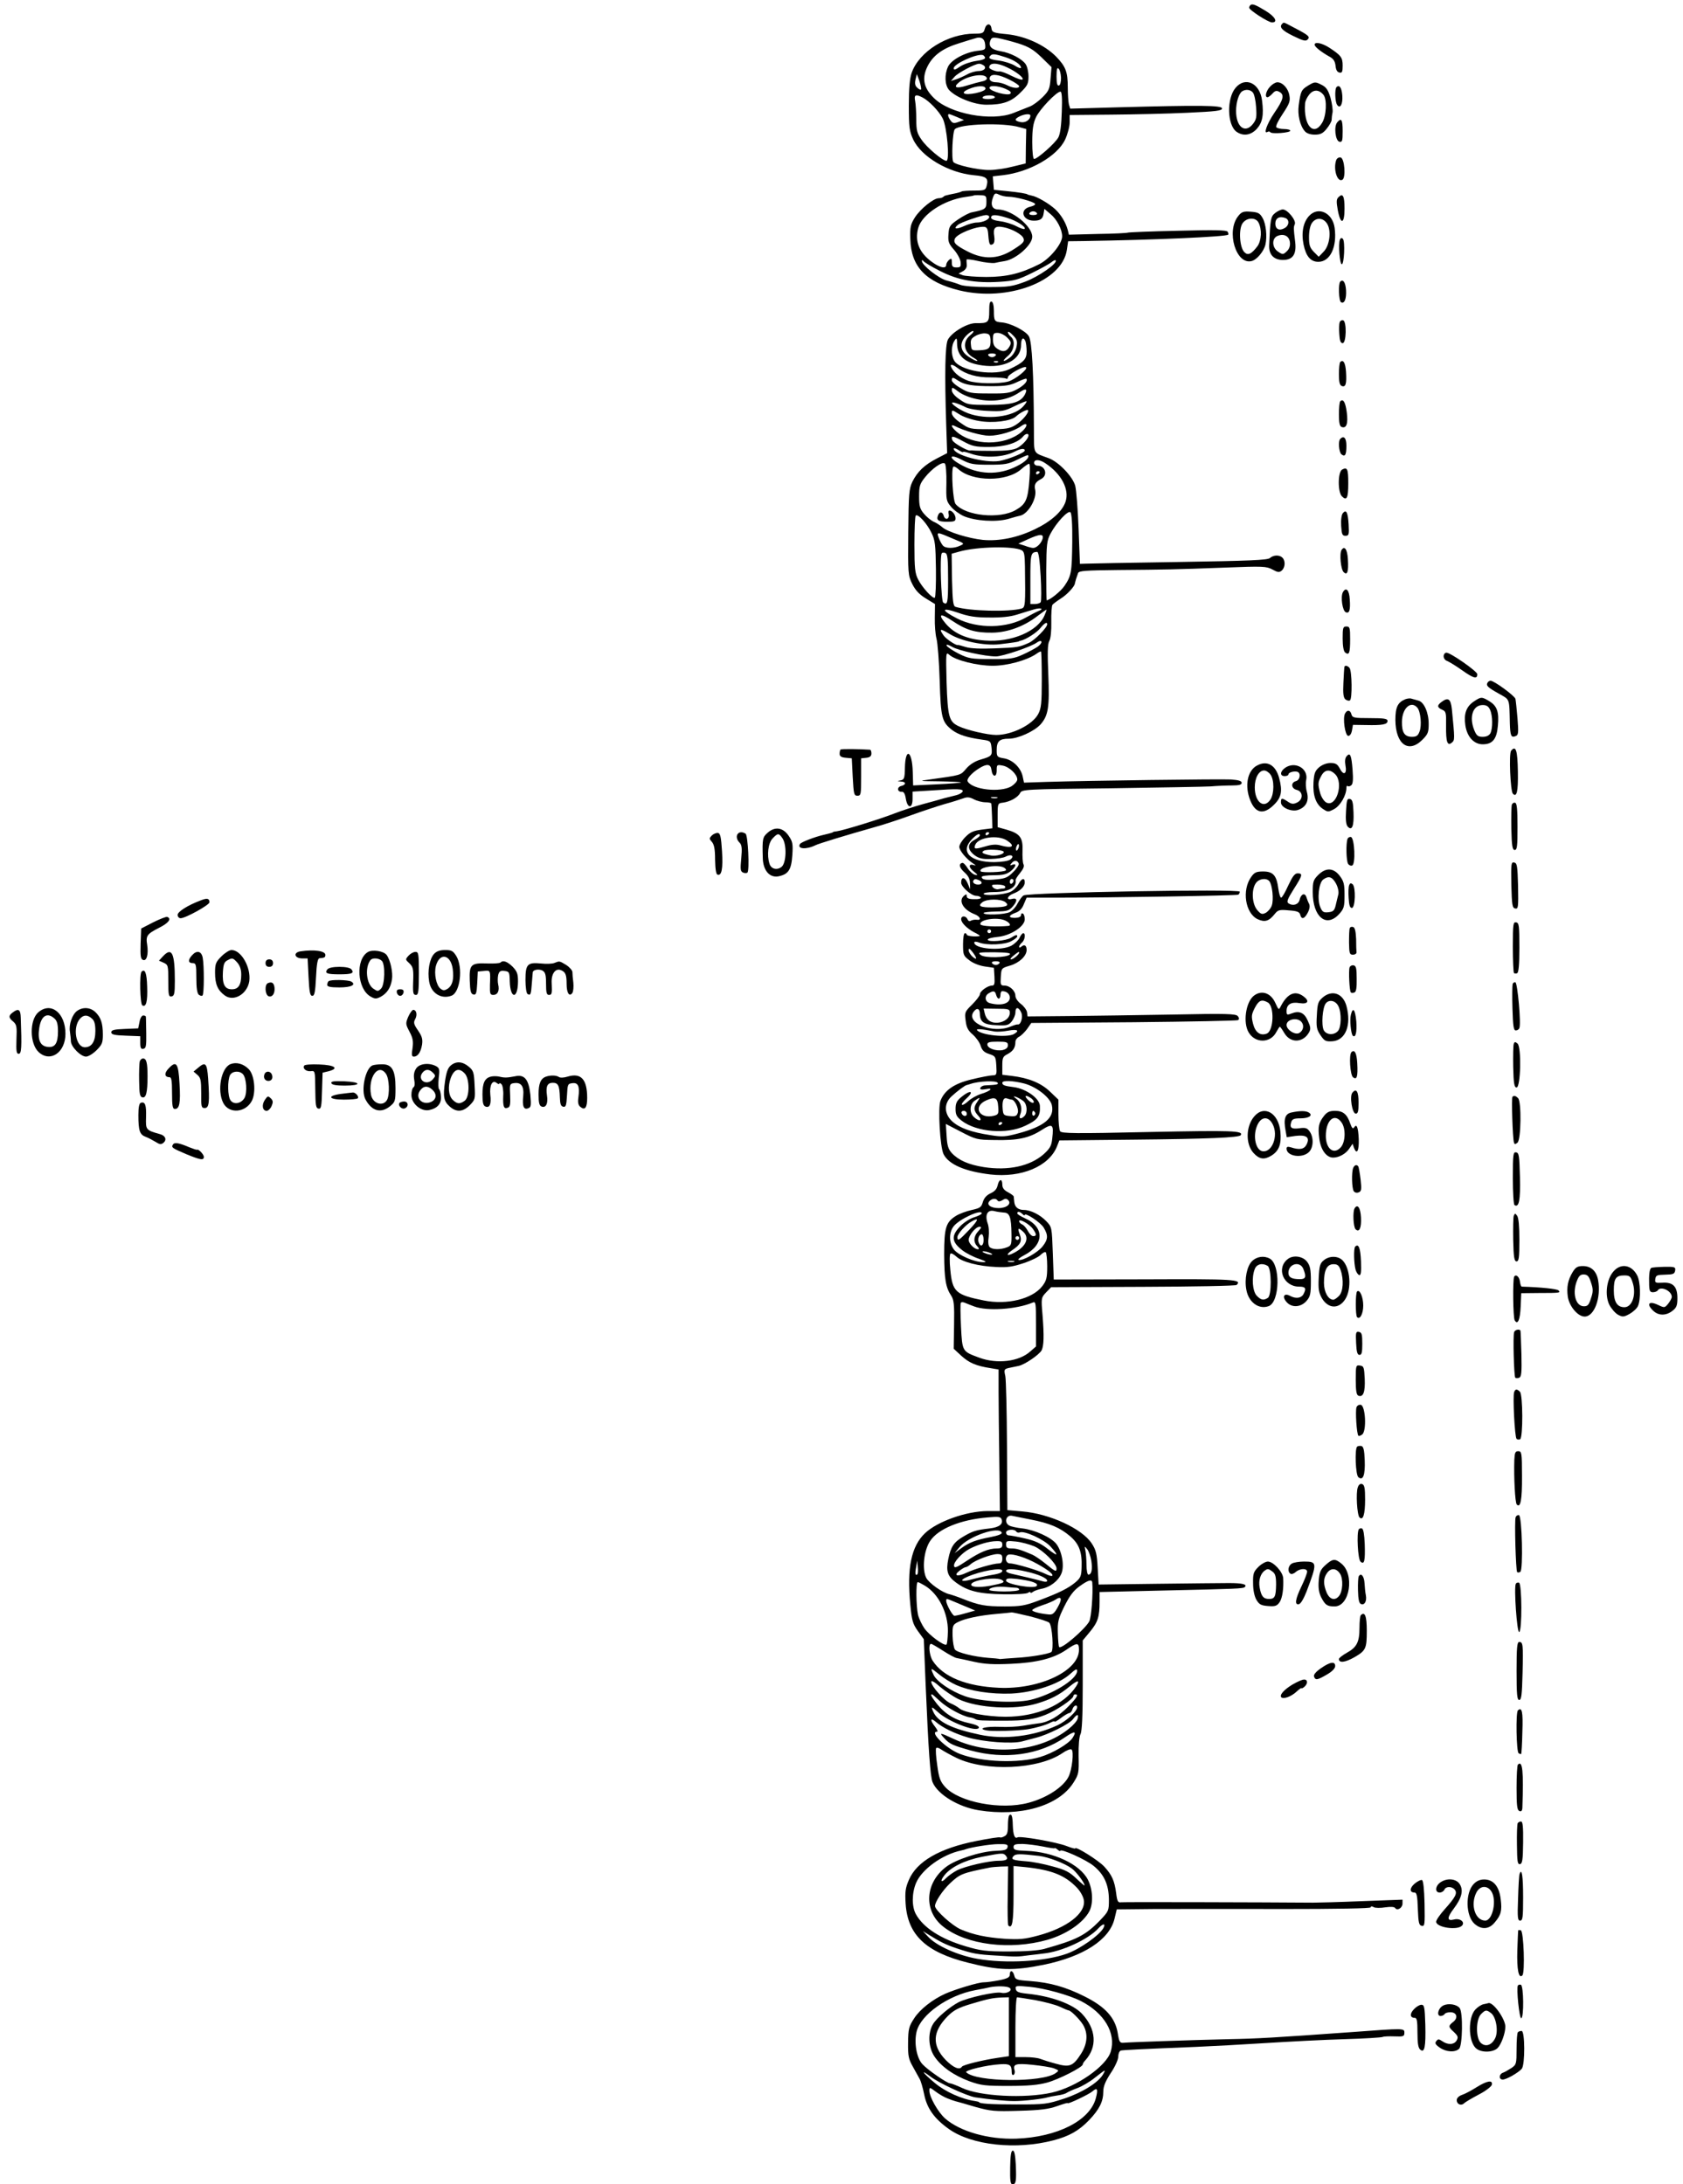 <?xml version="1.0" standalone="no"?>
<!DOCTYPE svg PUBLIC "-//W3C//DTD SVG 20010904//EN"
 "http://www.w3.org/TR/2001/REC-SVG-20010904/DTD/svg10.dtd">
<svg version="1.0" xmlns="http://www.w3.org/2000/svg"
 width="900pt" height="1168pt" viewBox="0 0 900 1168"
 preserveAspectRatio="xMidYMid meet">
<g transform="translate(0,1168) scale(0.1,-0.1)"
fill="#000000" stroke="none">
<path d="M6686 11652 c-3 -3 -6 -9 -6 -13 0 -13 103 -79 122 -79 34 0 17 31
-34 62 -54 33 -72 40 -82 30z"/>
<path d="M6857 11553 c-18 -17 -2 -36 58 -65 51 -25 67 -30 77 -20 15 15 7 23
-66 61 -66 35 -60 33 -69 24z"/>
<path d="M5266 11525 c-6 -22 -12 -25 -54 -25 -144 0 -297 -95 -337 -210 -10
-30 -15 -83 -15 -174 0 -116 3 -137 23 -181 44 -94 189 -179 325 -192 68 -6
79 -16 68 -58 -6 -22 -11 -24 -66 -24 -32 0 -63 -2 -68 -5 -5 -3 -22 -8 -38
-11 -16 -3 -34 -7 -41 -9 -7 -1 -16 -5 -19 -9 -4 -4 -15 -7 -24 -7 -28 0 -98
-57 -127 -102 -24 -38 -27 -52 -25 -116 4 -149 83 -231 263 -275 257 -62 549
48 574 216 l7 47 82 1 c382 6 763 23 774 34 2 2 1 9 -3 16 -6 9 -70 10 -268 5
-143 -3 -262 -8 -266 -10 -3 -2 -75 -6 -160 -7 l-155 -4 -6 25 c-11 41 -37 83
-67 111 -34 31 -97 68 -126 73 -12 3 -22 5 -22 6 0 4 -48 12 -110 18 l-70 7
-3 36 -3 36 53 6 c142 16 292 101 334 191 13 28 24 69 24 91 l0 40 223 2 c122
1 305 5 407 10 154 7 185 11 185 23 0 17 -116 18 -561 6 l-251 -7 -7 23 c-3
13 -6 53 -6 90 0 84 -11 112 -62 165 -62 63 -165 110 -263 120 -73 7 -80 10
-83 31 -4 30 -28 28 -36 -3z m2 -81 c3 -30 2 -31 -43 -36 -63 -8 -137 -47
-155 -84 -20 -42 -18 -98 5 -125 37 -40 134 -79 200 -79 88 0 134 16 182 65
38 37 43 48 43 86 0 25 -7 55 -16 67 -20 28 -81 60 -133 68 -48 8 -65 25 -56
54 6 19 12 21 43 16 21 -4 68 -16 107 -28 56 -18 80 -32 124 -74 l54 -53 -5
-60 c-4 -55 -8 -66 -43 -101 -21 -21 -52 -44 -69 -50 -17 -7 -56 -22 -86 -34
-117 -47 -341 -5 -426 80 -55 54 -65 105 -35 167 29 60 82 99 171 126 41 13
80 25 85 26 30 11 50 -1 53 -31z m0 -72 c2 -7 -16 -14 -48 -18 -28 -4 -67 -17
-86 -30 -26 -18 -34 -20 -34 -9 0 23 121 78 154 71 6 -1 11 -7 14 -14z m109 2
c49 -16 83 -40 83 -56 0 -5 -15 -1 -33 11 -18 11 -56 23 -85 27 -50 6 -60 13
-45 27 10 11 28 8 80 -9z m-118 -43 c20 -13 4 -31 -27 -31 -15 0 -43 -8 -62
-19 -19 -10 -46 -22 -60 -26 l-25 -8 20 23 c19 21 107 68 130 69 6 1 16 -3 24
-8z m126 -11 c50 -23 92 -57 83 -65 -4 -4 -30 5 -58 19 -29 15 -57 25 -64 24
-16 -3 -56 12 -56 21 0 27 41 27 95 1z m289 -56 c0 -21 -4 -39 -11 -41 -9 -3
-13 10 -13 48 0 39 3 50 11 42 7 -7 12 -28 13 -49z m-749 -63 c-3 -2 -12 2
-21 11 -11 10 -13 23 -8 44 l7 28 14 -38 c7 -22 11 -42 8 -45z m352 62 c3 -7
-8 -15 -24 -18 -15 -3 -52 -13 -81 -22 -59 -19 -78 -11 -42 18 47 36 138 50
147 22z m121 -9 c29 -14 52 -30 52 -35 0 -14 -34 -11 -66 6 -16 8 -41 15 -56
15 -28 0 -43 13 -33 30 11 17 49 11 103 -16z m-128 -48 c0 -8 -20 -17 -52 -24
-64 -13 -87 1 -37 22 44 19 89 20 89 2z m107 -1 c25 -11 33 -19 26 -26 -13
-13 -105 12 -111 29 -5 17 42 15 85 -3z m301 -122 c-2 -70 -8 -118 -18 -137
-15 -30 -112 -116 -130 -116 -6 0 -10 39 -10 90 0 70 5 100 20 133 20 43 110
137 131 137 7 0 10 -34 7 -107z m-745 76 c36 -19 87 -72 108 -112 23 -44 39
-227 20 -227 -20 0 -106 72 -133 113 -24 34 -28 50 -28 107 0 37 -3 82 -6 99
-7 34 2 39 39 20z m387 1 c0 -5 -16 -10 -36 -10 -21 0 -33 4 -29 10 3 6 19 10
36 10 16 0 29 -4 29 -10z m-202 -106 l37 -16 -29 -10 c-24 -9 -32 -8 -43 8
-13 18 -17 34 -8 34 3 0 22 -7 43 -16z m392 8 c0 -23 -27 -40 -52 -35 -34 7
-35 16 -5 31 27 13 57 15 57 4z m-59 -62 l37 -10 -2 -92 -1 -92 -70 -17 c-38
-10 -94 -18 -123 -18 -60 -1 -183 27 -194 43 -11 15 -4 164 8 175 29 29 260
36 345 11z m-58 -372 c39 0 135 -26 142 -38 3 -5 -8 -11 -24 -15 -61 -13 -45
-75 18 -75 35 0 48 10 52 39 l4 24 33 -28 c34 -28 62 -82 62 -119 0 -40 -67
-121 -123 -149 -99 -50 -174 -68 -283 -68 -56 0 -112 5 -125 9 l-23 9 22 12
c15 8 23 21 22 34 -1 12 -2 25 -1 29 1 3 29 0 63 -8 34 -8 73 -12 88 -10 14 3
38 8 53 10 61 10 147 86 147 130 0 57 -109 144 -182 146 -32 0 -43 25 -28 64
8 23 13 25 31 16 11 -6 35 -12 52 -12z m-118 -28 c0 -36 -6 -41 -76 -55 -15
-2 -48 -20 -75 -38 -45 -31 -49 -37 -52 -79 -3 -40 1 -51 29 -83 18 -20 34
-50 36 -66 2 -25 0 -29 -22 -29 -20 0 -25 5 -25 26 0 22 -2 25 -15 14 -8 -7
-15 -19 -15 -26 0 -23 -34 -16 -76 15 -68 49 -93 110 -74 181 20 74 138 151
254 167 23 3 42 6 44 8 1 1 17 2 35 1 30 -1 32 -3 32 -36z m270 -60 c4 -6 -5
-10 -20 -10 -15 0 -24 4 -20 10 3 6 12 10 20 10 8 0 17 -4 20 -10z m-255 -20
c0 -14 -35 -30 -67 -30 -15 0 -47 -9 -70 -20 -41 -18 -57 -14 -30 8 15 13 126
51 150 52 9 0 17 -4 17 -10z m96 -5 c50 -15 103 -49 93 -59 -3 -3 -23 3 -45
15 -21 11 -60 23 -86 26 -31 4 -48 11 -48 19 0 18 25 18 86 -1z m-101 -93 c4
-49 8 -57 25 -47 7 5 10 20 7 40 -8 47 4 59 49 50 44 -8 99 -38 107 -59 7 -19
-2 -28 -63 -66 -76 -46 -150 -48 -233 -6 -66 34 -80 47 -71 69 10 26 113 68
158 64 14 -2 19 -12 21 -45z m-260 -190 c96 -50 190 -67 320 -59 79 5 100 11
175 48 47 23 93 49 103 57 9 8 20 13 22 10 14 -14 -90 -87 -162 -114 -70 -26
-90 -29 -198 -29 -70 0 -132 5 -150 12 -16 7 -49 17 -73 23 -42 11 -132 82
-132 104 0 7 3 7 8 0 4 -6 43 -30 87 -52z"/>
<path d="M7030 11441 c0 -11 35 -39 78 -63 23 -12 31 -25 34 -50 2 -22 9 -34
21 -36 14 -3 17 4 17 37 0 44 -9 55 -73 97 -38 24 -77 32 -77 15z"/>
<path d="M6607 11210 c-48 -57 -45 -199 6 -235 35 -24 75 -19 107 15 31 34 39
73 29 152 -11 93 -90 131 -142 68z m93 -25 c7 -8 15 -43 17 -77 4 -54 2 -67
-17 -91 -42 -53 -90 -16 -90 70 0 46 15 94 33 105 19 12 44 9 57 -7z"/>
<path d="M6792 11217 c-22 -23 -30 -57 -14 -57 5 0 17 9 27 20 13 15 22 17 36
9 29 -15 23 -41 -26 -112 -40 -59 -61 -118 -36 -102 5 3 12 2 14 -2 7 -11 107
-3 107 8 0 5 -15 9 -34 9 -19 0 -38 5 -41 10 -4 6 12 38 35 72 35 53 41 67 35
98 -6 37 -36 70 -64 70 -10 0 -27 -10 -39 -23z"/>
<path d="M6993 11221 c-34 -21 -38 -30 -48 -104 -7 -51 7 -110 33 -139 9 -11
29 -18 53 -18 29 0 43 6 63 31 14 17 26 38 27 47 0 9 2 28 5 41 2 14 -3 48
-11 78 -12 40 -22 56 -45 68 -37 19 -39 19 -77 -4z m85 -49 c19 -25 15 -112
-8 -149 -45 -75 -100 -14 -91 103 0 12 10 33 22 48 23 29 53 28 77 -2z"/>
<path d="M7147 11214 c-10 -11 -8 -77 3 -94 16 -25 32 3 28 50 -3 41 -16 59
-31 44z"/>
<path d="M7151 11026 c-19 -22 -10 -100 12 -104 15 -3 17 5 17 57 0 61 -7 73
-29 47z"/>
<path d="M7146 10825 c-18 -47 5 -123 33 -106 19 12 11 115 -10 119 -9 2 -19
-4 -23 -13z"/>
<path d="M7158 10626 c-12 -11 -12 -25 -4 -70 15 -80 36 -75 36 8 0 68 -9 85
-32 62z"/>
<path d="M6819 10541 c-24 -19 -26 -33 -32 -173 -2 -50 25 -78 74 -78 53 0 73
31 65 97 -9 75 -9 77 -2 94 9 20 -39 79 -64 79 -10 0 -28 -9 -41 -19z m55 -27
c23 -9 20 -41 -5 -54 -28 -16 -49 -5 -49 24 0 30 22 42 54 30z m24 -131 c2
-19 -4 -35 -17 -47 -19 -18 -22 -18 -46 -2 -34 22 -35 73 -2 85 34 13 62 -2
65 -36z"/>
<path d="M6621 10524 c-65 -82 -11 -261 72 -240 28 7 65 51 74 88 10 44 3 111
-15 142 -15 27 -25 31 -64 34 -39 3 -49 -1 -67 -24z m109 -34 c19 -36 16 -97
-6 -127 -32 -42 -51 -51 -70 -31 -25 25 -31 121 -10 153 21 32 70 35 86 5z"/>
<path d="M7001 10526 c-32 -34 -43 -90 -30 -154 13 -63 38 -92 79 -92 63 0
101 79 87 182 -11 80 -87 116 -136 64z m95 -41 c25 -38 15 -119 -19 -152 l-25
-26 -26 26 c-21 22 -26 35 -26 79 0 32 6 62 16 76 21 30 59 29 80 -3z"/>
<path d="M7165 10398 c-9 -24 -1 -128 10 -131 13 -3 19 123 6 136 -7 7 -12 5
-16 -5z"/>
<path d="M7167 10174 c-11 -12 -8 -102 4 -110 18 -11 30 18 27 65 -3 42 -16
60 -31 45z"/>
<path d="M5290 10017 c0 -62 -5 -66 -73 -65 -45 0 -126 -48 -148 -88 -15 -29
-18 -180 -9 -458 l5 -149 -54 -28 c-68 -35 -105 -71 -132 -125 -18 -39 -20
-63 -22 -271 -2 -220 -1 -230 21 -275 17 -34 37 -56 73 -78 l49 -30 -1 -73
c-1 -39 3 -90 9 -112 6 -22 14 -123 17 -224 6 -201 12 -222 67 -265 34 -25 80
-40 159 -51 45 -6 47 -8 51 -41 5 -44 2 -48 -56 -65 -32 -9 -59 -26 -79 -49
-32 -37 -23 -34 -202 -59 -54 -7 -49 -8 59 -9 66 -1 117 -4 115 -6 -2 -2 -61
-7 -130 -10 l-126 -6 -2 72 c-3 116 -40 134 -42 21 -1 -55 -4 -62 -23 -66 -20
-4 -20 -4 2 -6 28 -1 29 -17 1 -24 -24 -6 -21 -33 4 -31 10 1 17 -11 21 -37 9
-54 36 -54 36 -1 l0 39 98 6 c144 10 174 9 170 -5 -3 -7 -18 -16 -34 -20 -16
-4 -45 -11 -64 -16 -19 -6 -71 -20 -115 -32 -44 -12 -111 -34 -150 -49 -73
-29 -276 -92 -310 -96 -11 -1 -20 -3 -20 -4 0 -2 -7 -5 -50 -15 -48 -11 -121
-39 -127 -49 -17 -27 33 -31 82 -7 17 9 165 54 310 95 52 14 142 44 200 65 58
21 139 48 180 60 41 11 87 26 101 31 21 8 34 7 57 -5 17 -9 45 -16 62 -16 16
0 31 -3 31 -7 1 -5 3 -36 4 -70 l2 -62 -56 -7 c-45 -6 -62 -13 -88 -39 -18
-18 -33 -42 -33 -53 0 -20 38 -66 75 -90 15 -10 16 -12 3 -8 -29 9 -30 -11 -1
-34 23 -18 24 -21 8 -18 -11 2 -29 18 -40 35 -11 18 -24 31 -29 29 -21 -5 -16
-26 12 -51 20 -18 29 -35 29 -58 l1 -32 -14 33 c-15 34 -34 35 -34 2 0 -22 54
-70 80 -70 10 0 21 -4 25 -9 3 -6 -12 -10 -35 -9 -29 0 -40 5 -40 15 0 13 -3
13 -15 3 -32 -27 -3 -76 58 -99 30 -12 37 -34 10 -29 -10 1 -24 -1 -31 -5 -7
-5 -14 -2 -18 7 -8 20 -34 21 -34 1 0 -19 30 -49 69 -70 17 -8 31 -17 31 -19
0 -2 -16 -4 -35 -3 -19 1 -35 5 -35 9 0 4 -4 8 -10 8 -6 0 -10 -26 -10 -59 0
-57 2 -62 34 -86 20 -16 55 -29 83 -33 l48 -7 3 -48 c2 -38 0 -47 -13 -47 -23
0 -65 -30 -65 -47 0 -7 -19 -32 -41 -54 -40 -39 -41 -43 -35 -87 4 -36 13 -53
38 -74 17 -15 37 -42 42 -60 8 -25 20 -36 46 -44 33 -11 35 -14 38 -63 3 -47
1 -51 -19 -51 -12 0 -61 -9 -110 -21 -95 -22 -148 -58 -170 -116 -14 -37 -2
-248 17 -285 28 -55 115 -92 250 -108 166 -19 313 43 356 149 l13 33 390 4
c409 4 572 11 580 24 15 24 -43 26 -488 17 -399 -9 -470 -8 -478 4 -5 8 -9 49
-9 92 l0 77 -45 43 c-48 46 -114 73 -205 84 l-50 6 0 48 c0 43 3 50 29 63 29
16 41 34 41 65 0 10 9 22 19 27 11 5 30 24 43 41 l23 33 547 4 c302 3 553 8
558 11 8 5 7 12 -1 22 -11 12 -58 14 -348 8 -185 -3 -435 -7 -556 -8 l-220 -2
-3 23 c-2 12 -17 32 -33 44 -16 12 -29 31 -29 43 0 27 -30 55 -59 55 -20 0
-22 4 -19 47 3 46 3 46 50 60 48 14 88 51 88 83 0 24 -11 32 -27 19 -8 -7 -13
-8 -13 -1 0 5 7 15 15 22 16 13 21 50 7 50 -5 0 -14 -11 -20 -25 -6 -13 -26
-32 -44 -42 -55 -29 -198 -17 -198 17 0 6 10 6 26 0 42 -16 139 -12 173 8 17
9 31 20 31 25 0 10 -8 9 -33 -7 -26 -17 -121 -25 -125 -11 -1 6 22 12 52 15
69 6 146 56 146 94 0 14 -4 28 -10 31 -5 3 -10 0 -10 -8 0 -9 -11 -14 -30 -15
-39 -1 -39 13 0 27 21 7 36 22 45 46 l15 35 155 0 c296 0 969 11 977 16 4 3 8
10 8 16 0 16 -1127 -4 -1156 -20 -8 -4 -22 -24 -32 -42 -9 -19 -28 -40 -42
-47 -27 -14 -140 -18 -140 -5 0 4 30 7 67 8 59 1 69 4 90 28 26 31 23 47 -7
39 -30 -8 -24 16 7 28 38 14 63 38 63 61 0 27 -17 22 -34 -10 -8 -15 -27 -34
-43 -41 -33 -16 -143 -23 -143 -10 0 5 25 9 55 9 77 0 123 25 116 63 -1 5 10
22 24 39 17 21 24 36 18 47 -4 9 -6 41 -5 72 3 70 -14 92 -83 112 l-50 14 0
64 c0 62 1 64 28 67 38 5 79 27 92 51 10 20 21 21 485 26 261 4 502 8 535 10
33 3 84 5 113 5 38 0 52 4 52 14 0 10 -16 15 -57 18 -58 3 -758 -6 -988 -13
l-119 -4 -7 33 c-10 47 -53 89 -100 97 -37 6 -39 9 -39 44 0 47 14 61 65 61
49 0 137 40 170 77 41 47 48 92 41 265 -5 117 -4 163 5 180 8 14 12 55 11 103
-1 44 2 85 6 91 4 5 24 20 44 33 32 19 75 65 76 81 1 3 3 13 6 23 3 9 8 24 11
32 4 13 37 15 212 17 259 2 306 3 575 13 202 8 220 7 252 -10 29 -16 37 -17
50 -6 19 16 21 52 4 69 -16 16 -48 15 -67 -2 -13 -11 -109 -15 -486 -21 -258
-4 -483 -8 -500 -9 l-30 -1 -7 187 c-4 102 -12 206 -18 230 -13 49 -88 128
-142 148 -86 32 -78 16 -79 152 -1 297 -10 472 -27 500 -17 29 -97 70 -145 74
-39 3 -42 8 -42 61 0 28 -5 48 -12 50 -10 3 -13 -11 -13 -50z m-102 -130 c-44
-36 -34 -92 20 -121 15 -9 22 -15 16 -16 -6 0 -26 10 -45 23 -45 30 -50 71
-14 110 14 15 31 27 38 27 7 -1 0 -11 -15 -23z m248 -61 c-4 -20 -18 -44 -33
-56 -38 -29 -50 -25 -14 6 35 29 43 82 16 104 -8 7 -15 17 -15 23 0 7 12 0 26
-15 22 -22 26 -32 20 -62z m-139 38 c2 -45 -8 -55 -58 -57 -43 -2 -44 -1 -47
30 -3 26 2 34 25 47 15 9 39 15 53 13 20 -2 25 -8 27 -33z m89 11 c21 -21 23
-28 14 -45 -16 -30 -36 -35 -65 -16 -19 12 -25 25 -25 51 0 31 3 35 25 35 14
0 37 -11 51 -25z m-268 -30 c0 -69 41 -106 135 -119 116 -17 207 30 207 108 0
37 13 48 24 20 3 -9 6 -33 6 -54 0 -42 -17 -59 -94 -95 -75 -35 -239 -13 -287
38 -21 23 -25 76 -9 108 14 25 18 24 18 -6z m207 -65 c-3 -5 -12 -10 -20 -10
-8 0 -17 5 -20 10 -4 6 5 10 20 10 15 0 24 -4 20 -10z m12 -36 c-3 -3 -12 -4
-19 -1 -8 3 -5 6 6 6 11 1 17 -2 13 -5z m-216 -32 c44 -34 104 -51 177 -50 38
0 75 -3 81 -6 6 -4 11 -1 11 7 0 14 87 63 97 53 11 -10 -58 -65 -95 -76 -52
-14 -170 -12 -215 4 -41 15 -73 40 -88 68 -13 23 2 23 32 0z m4 -68 c34 -22
77 -29 180 -29 73 0 99 5 134 22 25 12 47 20 49 18 11 -11 -11 -36 -50 -57
-37 -20 -57 -23 -148 -22 -96 0 -109 2 -152 28 -27 15 -48 34 -48 42 0 18 5
18 35 -2z m98 -98 c88 -19 169 -5 230 37 33 22 43 18 28 -12 -23 -43 -68 -56
-192 -56 -111 0 -117 1 -157 29 -26 17 -42 37 -42 49 0 18 2 18 35 -7 20 -16
62 -33 98 -40z m247 -41 c-52 -55 -194 -72 -293 -35 -58 22 -117 70 -67 55 14
-4 38 -14 55 -23 16 -8 67 -17 115 -19 78 -4 90 -2 145 25 33 16 62 28 64 26
3 -2 -6 -15 -19 -29z m-235 -76 c74 -13 171 -1 198 24 20 19 58 39 64 34 9
-10 -29 -56 -65 -79 -33 -20 -50 -23 -142 -23 -103 0 -106 1 -152 33 -30 20
-48 40 -48 53 0 18 2 18 38 -5 22 -15 66 -30 107 -37z m226 -60 c-89 -74 -258
-73 -345 2 -30 26 -35 44 -8 30 45 -24 141 -51 182 -51 52 0 133 24 170 51 38
27 39 0 1 -32z m39 -17 c0 -17 -33 -53 -61 -68 -21 -10 -59 -15 -127 -15 -53
0 -101 1 -107 2 -5 1 -13 1 -18 0 -15 -2 -88 40 -94 55 -10 26 2 25 58 -6 48
-26 64 -30 137 -30 84 0 154 21 183 56 12 15 29 19 29 6z m-350 -89 c0 4 19
-1 42 -9 71 -25 176 -20 236 12 31 16 52 18 52 5 0 -12 -87 -47 -136 -56 -79
-12 -244 32 -244 66 0 5 11 2 25 -7 14 -9 25 -14 25 -11z m140 -68 c83 0 102
3 150 27 30 15 56 26 57 24 11 -11 -15 -37 -60 -59 -98 -50 -206 -46 -304 11
-64 36 -56 58 9 24 46 -24 63 -27 148 -27z m300 8 c86 -57 130 -140 108 -206
-17 -51 -75 -104 -162 -146 -94 -46 -193 -66 -280 -58 -76 8 -187 42 -216 67
-12 11 -34 25 -49 31 -14 7 -37 26 -51 43 -21 25 -25 41 -25 92 0 55 4 67 31
101 39 49 94 87 107 74 5 -5 9 -52 8 -104 -2 -89 -1 -96 25 -127 15 -18 46
-40 68 -50 62 -26 172 -33 237 -15 30 9 59 17 66 18 41 10 88 90 79 136 -7 30
0 43 32 60 37 19 23 71 -20 71 -10 0 -18 7 -18 15 0 20 29 19 60 -2z m-85 -85
c-8 -110 -19 -134 -73 -165 -85 -50 -269 -32 -322 32 -14 16 -24 179 -13 198
3 5 15 0 27 -11 76 -69 261 -69 337 -1 18 16 37 29 42 29 5 0 6 -34 2 -82z
m55 38 c0 -3 -4 -8 -10 -11 -5 -3 -10 -1 -10 4 0 6 5 11 10 11 6 0 10 -2 10
-4z m174 -373 c-2 -165 -5 -181 -41 -235 -19 -29 -80 -78 -96 -78 -1 0 -2 71
-2 158 1 143 3 161 23 199 31 58 93 125 106 114 7 -6 11 -63 10 -158z m-753
48 c20 -40 22 -64 24 -194 1 -81 -2 -150 -6 -153 -11 -7 -67 54 -89 97 -17 33
-20 59 -20 187 0 82 3 152 7 155 11 12 61 -43 84 -92z m121 -34 c57 -23 57
-24 32 -35 -33 -16 -79 -15 -92 1 -6 7 -16 25 -22 41 -12 33 -11 33 82 -7z
m473 1 c-8 -25 -32 -48 -50 -48 -7 0 -27 5 -45 12 l-34 11 50 23 c66 30 87 31
79 2z m-112 -60 c14 -7 17 -23 18 -86 3 -207 2 -220 -18 -226 -66 -19 -278
-14 -353 9 -13 4 -16 29 -19 144 l-2 140 43 12 c94 26 286 30 331 7z m-393
-154 c0 -129 -3 -142 -26 -126 -11 7 -19 247 -8 263 2 4 11 6 19 2 12 -4 15
-31 15 -139z m495 16 c4 -71 4 -134 0 -140 -3 -5 -17 -10 -31 -10 l-24 0 0
134 c0 134 2 143 36 145 8 1 14 -43 19 -129z m-275 -222 c64 -1 113 4 150 16
30 9 70 22 88 27 36 11 58 4 26 -8 -10 -4 -39 -19 -64 -33 -104 -61 -260 -64
-372 -7 -88 45 -86 62 4 31 57 -20 94 -26 168 -26z m296 12 c-36 -86 -177
-146 -319 -135 -97 7 -165 37 -211 92 -43 51 -27 56 37 13 73 -49 122 -64 213
-63 82 1 170 33 242 89 25 19 46 34 48 34 2 0 -3 -14 -10 -30z m14 -48 c0 -18
-67 -86 -99 -100 -55 -24 -58 -24 -181 -29 -74 -3 -129 -1 -155 7 -22 7 -41
12 -43 11 -8 -4 -63 32 -76 51 -26 37 -19 39 32 8 63 -39 187 -64 267 -55 70
8 99 13 103 15 1 2 5 3 10 4 28 6 86 43 105 67 22 27 37 36 37 21z m-51 -120
c-13 -9 -48 -28 -79 -42 -48 -22 -69 -25 -170 -24 -107 0 -119 2 -174 29 -33
17 -61 36 -64 43 -2 8 8 5 30 -7 34 -20 175 -51 234 -51 36 0 190 52 220 75
12 8 20 10 23 4 2 -6 -7 -18 -20 -27z m22 -177 c0 -125 -3 -153 -19 -183 -30
-57 -140 -112 -225 -112 -46 0 -158 26 -201 47 -51 24 -58 50 -64 233 -4 161
-4 165 14 149 33 -30 150 -59 233 -59 78 0 182 29 232 63 12 9 24 15 26 13 2
-2 4 -70 4 -151z m-269 -482 c5 -39 28 -42 28 -3 0 31 1 32 33 26 35 -7 77
-47 77 -74 0 -10 -15 -26 -32 -37 -59 -34 -206 -18 -233 26 -8 13 20 45 60 70
43 27 63 24 67 -8z m31 -150 c-7 -2 -21 -2 -30 0 -10 3 -4 5 12 5 17 0 24 -2
18 -5z m-43 -187 c0 -3 -4 -8 -10 -11 -5 -3 -10 -1 -10 4 0 6 5 11 10 11 6 0
10 -2 10 -4z m-50 -13 c0 -5 -14 -16 -31 -25 -38 -22 -36 -52 4 -82 22 -16 42
-21 87 -19 32 1 68 6 79 13 29 15 48 2 24 -16 -11 -8 -44 -13 -86 -14 -129 0
-184 55 -120 122 26 27 43 35 43 21z m146 -28 c45 -30 28 -43 -34 -26 -23 7
-47 6 -83 -5 -55 -16 -63 -15 -54 8 16 41 122 56 171 23z m60 -41 c-4 -9 -9
-15 -11 -12 -3 3 -3 13 1 22 4 9 9 15 11 12 3 -3 3 -13 -1 -22z m-80 -17 c12
-12 -39 -28 -69 -21 -43 9 -52 15 -36 25 14 9 95 6 105 -4z m82 -65 c2 -6 -11
-27 -30 -45 -27 -28 -42 -35 -88 -39 -58 -6 -80 -2 -80 13 0 5 29 9 64 9 49 0
69 5 90 21 29 23 35 45 10 35 -14 -5 -15 -4 -4 9 14 17 31 16 38 -3z m-78 -22
c8 -5 12 -11 9 -14 -10 -10 -129 -14 -135 -5 -13 22 95 39 126 19z m-136 -66
c22 -9 20 -24 -3 -24 -21 0 -34 13 -24 24 8 7 8 7 27 0z m186 -3 c0 -6 -4 -13
-10 -16 -5 -3 -10 1 -10 9 0 9 5 16 10 16 6 0 10 -4 10 -9z m-45 -31 c3 -5 0
-10 -7 -11 -7 0 -21 -2 -30 -4 -9 -2 -22 3 -29 11 -9 12 -5 14 24 14 20 0 39
-4 42 -10z m0 -83 c26 -20 7 -28 -65 -29 -68 -1 -84 7 -56 28 25 18 96 18 121
1z m0 -99 c24 -11 34 -27 18 -29 -62 -6 -147 -2 -150 8 -9 25 87 41 132 21z
m-75 -58 c0 -5 -4 -10 -10 -10 -5 0 -10 5 -10 10 0 6 5 10 10 10 6 0 10 -4 10
-10z m-80 -144 c0 -5 -9 -1 -20 9 -11 10 -20 25 -20 34 0 12 6 9 20 -9 11 -14
20 -29 20 -34z m180 20 c-17 -17 -132 -20 -155 -3 -18 14 -12 15 73 15 65 -1
90 -4 82 -12z m50 10 c0 -10 -32 -36 -43 -36 -7 0 -1 9 13 20 26 21 30 23 30
16z m-105 -56 c-3 -5 -12 -10 -20 -10 -8 0 -17 5 -20 10 -4 6 5 10 20 10 15 0
24 -4 20 -10z m-18 -170 c3 -11 9 -20 14 -20 5 0 9 9 9 20 0 11 4 20 9 20 24
0 41 -14 41 -35 0 -32 -47 -45 -107 -29 -27 8 -30 39 -5 53 25 15 33 13 39 -9z
m-87 -103 c1 -42 23 -57 89 -59 56 -3 65 0 82 21 10 13 19 34 19 47 0 31 17
31 31 0 11 -23 -2 -68 -19 -64 -4 1 -20 -4 -37 -11 -94 -40 -241 18 -199 78
18 25 34 19 34 -12z m160 7 c0 -27 -27 -49 -65 -53 -36 -2 -61 15 -69 50 l-6
26 70 -1 c65 0 70 -2 70 -22z m-80 -100 c14 -2 46 0 73 5 48 9 62 0 28 -19
-37 -19 -169 -6 -195 20 -10 10 20 9 94 -6z m70 -73 c0 -13 -9 -21 -28 -26
-35 -7 -82 9 -82 30 0 12 12 15 55 15 48 0 55 -3 55 -19z m-55 -201 c6 -9 -4
-11 -69 -14 -11 -1 -21 -7 -24 -14 -2 -8 6 -10 30 -6 44 9 26 -10 -27 -26 -22
-7 -52 -24 -67 -38 -15 -14 -31 -23 -34 -19 -4 3 9 20 27 36 42 39 15 43 -30
5 -25 -20 -31 -34 -31 -64 0 -31 6 -42 33 -63 80 -61 241 -74 339 -27 67 31
82 51 79 107 -2 40 -75 92 -141 100 -47 6 -60 10 -60 23 0 14 55 12 118 -4 66
-18 138 -75 147 -116 15 -67 -40 -113 -178 -150 -70 -19 -87 -20 -150 -10
-104 16 -164 38 -203 72 -45 40 -48 96 -6 135 29 27 74 61 82 61 3 1 12 3 20
6 43 15 137 19 145 6z m138 -98 c20 -17 23 -62 5 -80 -18 -18 -31 -15 -23 6
13 30 6 66 -18 85 -20 15 -20 17 -2 11 11 -4 28 -14 38 -22z m43 14 c10 -8 15
-18 11 -22 -4 -4 -17 2 -29 14 -25 25 -13 30 18 8z m-290 -18 c-21 -30 -20
-47 6 -75 25 -27 5 -33 -24 -6 -25 23 -23 68 4 87 30 21 32 20 14 -6z m112
-25 c3 -38 1 -43 -22 -49 -80 -20 -116 49 -42 82 48 21 61 14 64 -33z m72 37
c16 0 39 -48 33 -69 -5 -18 -12 -22 -42 -19 -33 3 -36 6 -39 36 -4 45 4 66 24
58 9 -3 19 -6 24 -6z m-240 -76 c0 -17 -22 -14 -28 4 -2 7 3 12 12 12 9 0 16
-7 16 -16z m365 7 c3 -5 1 -12 -5 -16 -5 -3 -10 1 -10 9 0 18 6 21 15 7z
m-175 -55 c0 -3 -4 -8 -10 -11 -5 -3 -10 -1 -10 4 0 6 5 11 10 11 6 0 10 -2
10 -4z m-42 -92 c123 -3 184 10 250 52 61 39 68 34 59 -44 -4 -39 -12 -53 -46
-84 -73 -64 -189 -89 -319 -69 -82 13 -135 36 -172 75 -19 21 -25 40 -28 92
l-4 64 81 -42 c79 -41 86 -43 179 -44z"/>
<path d="M5073 8931 c3 -11 -1 -22 -8 -25 -7 -2 -15 4 -18 15 -6 23 -23 25
-31 3 -10 -26 2 -34 50 -34 36 0 44 3 44 18 0 19 -18 42 -33 42 -5 0 -7 -9 -4
-19z"/>
<path d="M7164 9957 c-3 -8 -4 -36 -2 -63 2 -36 7 -49 18 -49 20 0 22 116 3
122 -7 3 -16 -2 -19 -10z"/>
<path d="M7167 9744 c-4 -4 -7 -33 -7 -65 0 -42 4 -58 15 -63 21 -8 27 11 23
74 -3 50 -15 70 -31 54z"/>
<path d="M7167 9534 c-4 -4 -7 -35 -7 -70 0 -44 4 -63 14 -67 26 -10 36 17 28
78 -7 54 -19 75 -35 59z"/>
<path d="M7167 9333 c-12 -12 -7 -70 6 -82 20 -16 27 -4 27 46 0 41 -14 56
-33 36z"/>
<path d="M7177 9169 c-23 -13 -24 -120 -1 -143 26 -26 34 -9 34 69 0 78 -5 89
-33 74z"/>
<path d="M7181 8936 c-7 -8 -11 -36 -9 -68 3 -45 6 -53 23 -53 18 0 20 6 17
60 -4 66 -13 83 -31 61z"/>
<path d="M7174 8739 c-12 -20 -4 -103 11 -118 20 -20 27 1 23 69 -3 52 -18 74
-34 49z"/>
<path d="M7181 8513 c-13 -25 -2 -100 16 -107 19 -8 25 12 21 69 -3 51 -20 68
-37 38z"/>
<path d="M7180 8266 c0 -41 5 -68 13 -75 22 -17 27 -3 27 71 0 61 -2 68 -20
68 -18 0 -20 -7 -20 -64z"/>
<path d="M7720 8171 c0 -11 8 -22 18 -25 10 -4 47 -26 82 -51 61 -43 80 -48
80 -20 0 15 -143 115 -165 115 -8 0 -15 -9 -15 -19z"/>
<path d="M7189 8113 c-1 -5 -3 -42 -5 -84 -3 -58 0 -80 11 -89 8 -6 19 -9 24
-5 13 7 11 156 -2 173 -10 13 -26 16 -28 5z"/>
<path d="M7955 8030 c-10 -16 1 -26 60 -59 60 -34 56 -22 59 -158 2 -68 7 -79
31 -69 15 5 16 18 10 94 -4 48 -9 95 -11 105 -5 17 -114 97 -133 97 -5 0 -13
-4 -16 -10z"/>
<path d="M7515 7941 c-41 -17 -53 -43 -53 -111 1 -130 70 -180 144 -106 30 30
34 40 34 85 0 61 -25 118 -56 125 -12 3 -28 8 -36 10 -7 3 -22 1 -33 -3z m65
-46 c17 -21 24 -95 11 -127 -8 -22 -17 -28 -40 -28 -40 0 -55 23 -54 81 1 73
49 115 83 74z"/>
<path d="M7880 7928 c-39 -27 -53 -65 -44 -126 9 -62 46 -102 93 -102 52 0 75
27 81 99 7 73 -4 106 -45 131 -41 25 -45 25 -85 -2z m88 -43 c15 -32 15 -100
2 -126 -7 -12 -21 -19 -41 -19 -25 0 -33 6 -45 35 -29 71 -8 135 45 135 20 0
31 -7 39 -25z"/>
<path d="M7708 7926 c-24 -18 -23 -29 4 -41 21 -9 22 -16 21 -86 -1 -87 7
-110 31 -90 16 14 16 16 0 179 -6 56 -20 65 -56 38z"/>
<path d="M7193 7865 c-14 -24 0 -120 17 -120 9 0 17 12 20 30 l5 29 70 -1 c88
-2 115 3 115 22 0 12 -18 15 -94 15 -85 0 -94 2 -99 20 -6 24 -23 26 -34 5z"/>
<path d="M4495 7672 c-3 -3 -5 -13 -5 -23 0 -13 9 -19 33 -21 l32 -3 5 -100
c5 -92 7 -100 25 -100 19 0 20 7 20 100 l0 100 28 3 c19 2 27 9 27 23 0 10 -3
19 -7 20 -58 4 -154 5 -158 1z"/>
<path d="M8081 7666 c-13 -15 -4 -215 9 -230 21 -22 29 11 27 119 -2 114 -11
141 -36 111z"/>
<path d="M7201 7636 c-8 -9 -10 -27 -6 -49 9 -46 -10 -56 -30 -17 -13 24 -22
30 -50 30 -21 0 -44 -9 -61 -23 -22 -19 -27 -33 -30 -81 -4 -70 13 -117 51
-142 26 -17 28 -17 60 0 33 18 65 74 65 113 0 9 3 13 7 10 3 -4 12 -2 19 4 9
7 11 30 7 82 -6 79 -13 96 -32 73z m-61 -96 c47 -47 6 -180 -48 -151 -11 6
-26 28 -32 49 -13 49 -13 58 5 92 18 35 46 39 75 10z"/>
<path d="M6721 7586 c-51 -28 -66 -109 -35 -186 28 -70 72 -78 127 -23 40 39
46 74 27 144 -19 69 -65 95 -119 65z m73 -48 c21 -29 20 -102 0 -133 -35 -53
-84 -14 -84 65 0 51 22 90 50 90 10 0 26 -10 34 -22z"/>
<path d="M6872 7574 c-27 -19 -29 -44 -2 -44 11 0 20 4 20 9 0 11 30 19 48 14
20 -7 14 -44 -8 -50 -29 -8 -25 -40 5 -47 34 -9 35 -52 0 -68 -19 -9 -29 -8
-49 6 -32 21 -36 20 -36 -5 0 -28 59 -53 94 -39 41 15 57 49 45 94 -6 20 -8
50 -4 65 13 61 -59 103 -113 65z"/>
<path d="M7198 7343 c-3 -46 0 -73 9 -83 23 -25 34 3 31 76 -2 55 -6 69 -20
72 -14 3 -17 -8 -20 -65z"/>
<path d="M8085 7378 c-3 -8 -4 -66 -3 -129 2 -93 6 -114 18 -114 13 0 15 20
15 124 0 91 -3 125 -12 128 -7 3 -15 -2 -18 -9z"/>
<path d="M4106 7228 c-28 -24 -30 -33 -27 -134 1 -68 36 -109 84 -100 53 11
69 35 74 113 4 60 2 72 -19 103 -30 45 -73 52 -112 18z m78 -30 c24 -34 21
-130 -3 -152 -24 -21 -57 -14 -66 15 -15 46 -7 111 16 135 28 30 34 30 53 2z"/>
<path d="M3806 7212 c-14 -15 -14 -17 1 -34 12 -14 17 -39 17 -95 1 -49 5 -78
13 -80 22 -8 30 32 24 126 -5 77 -9 95 -22 97 -9 1 -24 -5 -33 -14z"/>
<path d="M3947 7223 c-12 -11 -8 -34 8 -49 12 -12 14 -30 9 -84 -6 -60 -4 -70
10 -76 9 -4 20 -3 23 0 12 12 3 200 -10 208 -15 10 -32 10 -40 1z"/>
<path d="M7206 7194 c-9 -24 -7 -117 3 -133 5 -8 15 -12 22 -9 19 7 13 144 -6
152 -7 2 -16 -2 -19 -10z"/>
<path d="M8082 6948 c3 -108 5 -123 21 -126 16 -3 17 6 15 120 -3 108 -5 123
-21 126 -16 3 -17 -6 -15 -120z"/>
<path d="M7049 7001 c-26 -26 -29 -36 -29 -91 0 -133 72 -193 141 -118 26 29
29 39 29 102 0 59 -4 74 -26 103 -33 43 -74 45 -115 4z m95 -45 c11 -20 16
-45 13 -58 -3 -13 -10 -39 -14 -58 -7 -30 -14 -35 -39 -38 -27 -3 -33 2 -44
28 -17 42 -8 129 16 147 29 21 48 15 68 -21z"/>
<path d="M6691 6991 c-51 -71 -32 -194 34 -226 39 -18 61 -11 92 28 17 21 25
24 75 19 44 -3 57 -8 61 -23 7 -28 23 -23 41 12 10 20 12 36 6 47 -5 9 -11 25
-14 35 -8 25 -29 17 -36 -14 -6 -26 -35 -35 -59 -20 -12 8 -7 22 27 76 48 75
50 85 21 85 -15 0 -27 -16 -50 -65 -16 -36 -33 -65 -38 -65 -5 0 -11 22 -15
48 -9 71 -28 92 -81 92 -37 0 -47 -5 -64 -29z m97 -23 c16 -20 24 -100 13
-130 -5 -15 -20 -32 -32 -39 -20 -10 -26 -8 -46 15 -28 33 -32 109 -7 144 17
24 56 29 72 10z"/>
<path d="M7215 6947 c-4 -8 -5 -39 -3 -68 2 -39 7 -54 17 -54 19 0 22 112 4
127 -9 7 -14 6 -18 -5z"/>
<path d="M1075 6866 c-72 -27 -125 -61 -125 -78 0 -10 7 -18 16 -18 26 0 154
71 154 85 0 21 -12 24 -45 11z"/>
<path d="M819 6748 l-64 -33 -3 -81 c-2 -66 0 -83 13 -87 19 -8 30 30 22 81
-8 48 -1 58 64 91 50 25 69 49 43 58 -5 2 -39 -11 -75 -29z"/>
<path d="M8090 6617 c0 -73 3 -136 6 -140 3 -3 11 -4 17 -1 8 3 12 46 12 136
0 118 -2 133 -17 136 -16 3 -18 -8 -18 -131z"/>
<path d="M7218 6717 c-3 -7 -4 -41 -4 -77 1 -58 3 -65 21 -65 11 0 20 6 19 13
-1 6 -2 39 -2 71 -2 40 -6 61 -16 64 -8 3 -16 0 -18 -6z"/>
<path d="M1184 6566 c-30 -30 -34 -40 -34 -87 0 -62 14 -94 52 -122 48 -35
120 7 131 76 10 74 -43 167 -95 167 -11 0 -35 -15 -54 -34z m106 -97 c0 -56
-15 -79 -50 -79 -38 0 -52 26 -48 93 3 43 7 54 28 64 22 12 27 10 48 -13 15
-17 22 -38 22 -65z"/>
<path d="M1607 6593 c-40 -6 -33 -37 8 -38 l30 0 5 -100 c4 -80 8 -100 20
-100 12 0 16 20 20 100 3 70 9 100 18 101 28 2 32 5 32 18 0 21 -59 30 -133
19z"/>
<path d="M1967 6589 c-67 -40 -57 -198 15 -238 23 -13 30 -13 54 -1 34 19 53
48 60 92 6 37 -8 103 -28 131 -16 22 -77 31 -101 16z m75 -47 c19 -19 16 -128
-4 -148 -16 -16 -19 -16 -41 -1 -38 25 -47 113 -16 153 11 14 46 11 61 -4z"/>
<path d="M2321 6579 c-24 -26 -36 -92 -26 -148 10 -62 65 -96 120 -75 46 18
62 151 25 212 -17 27 -25 32 -59 32 -28 0 -46 -6 -60 -21z m100 -80 c7 -55 -1
-88 -27 -106 -16 -10 -24 -11 -38 0 -23 17 -36 80 -25 122 20 73 79 62 90 -16z"/>
<path d="M872 6567 l-22 -24 25 -11 c24 -11 25 -15 25 -98 0 -76 2 -85 18 -82
14 3 17 15 17 83 0 150 -16 182 -63 132z"/>
<path d="M1027 6572 c-23 -25 -21 -42 3 -42 18 0 20 -7 20 -79 0 -53 4 -82 13
-90 8 -6 17 -8 20 -4 9 8 9 160 1 202 -7 36 -32 41 -57 13z"/>
<path d="M2185 6570 c-18 -20 -18 -21 4 -41 19 -18 22 -31 21 -78 -3 -81 -2
-91 15 -91 12 0 15 19 15 115 0 105 -2 115 -18 115 -11 0 -27 -9 -37 -20z"/>
<path d="M1420 6530 c0 -13 7 -20 20 -20 13 0 20 7 20 20 0 13 -7 20 -20 20
-13 0 -20 -7 -20 -20z"/>
<path d="M2676 6533 c-4 -4 -34 -6 -67 -5 -91 4 -100 -5 -97 -91 2 -58 6 -72
20 -75 14 -3 17 7 20 60 l3 63 33 3 c35 4 35 5 32 -75 -1 -47 1 -53 18 -53 24
0 34 23 26 56 -3 13 -3 36 0 50 5 20 12 25 34 22 25 -3 27 -6 28 -56 3 -97 44
-95 44 1 0 40 -5 53 -29 78 -29 28 -51 36 -65 22z"/>
<path d="M2965 6531 c-11 -5 -44 -6 -72 -3 -73 7 -83 -4 -83 -89 0 -37 5 -71
11 -74 16 -10 19 -3 23 56 2 30 5 57 5 60 2 14 33 19 52 9 15 -9 19 -22 19
-70 0 -47 3 -60 15 -60 16 0 18 5 15 66 -2 47 20 77 48 67 26 -10 32 -24 32
-75 0 -48 15 -71 31 -47 5 8 7 32 5 54 -3 22 -5 48 -5 58 -1 9 -16 26 -33 37
-37 22 -35 22 -63 11z"/>
<path d="M7217 6507 c-6 -17 -1 -127 7 -134 3 -3 11 -3 19 0 9 3 13 25 12 73
0 55 -3 69 -16 72 -9 2 -19 -3 -22 -11z"/>
<path d="M1751 6497 c-17 -21 -3 -27 64 -27 67 0 81 6 64 27 -7 8 -32 13 -64
13 -32 0 -57 -5 -64 -13z"/>
<path d="M757 6484 c-12 -12 -8 -172 4 -180 20 -12 29 20 26 100 -2 73 -12 98
-30 80z"/>
<path d="M1757 6433 c-4 -3 -7 -12 -7 -20 0 -9 17 -13 64 -13 64 0 92 14 65
31 -16 10 -113 12 -122 2z"/>
<path d="M1433 6423 c-19 -7 -16 -62 3 -70 20 -7 35 14 32 46 -3 25 -14 33
-35 24z"/>
<path d="M8089 6418 c-2 -7 -3 -66 -1 -130 3 -96 6 -118 18 -118 8 0 17 6 19
13 10 23 -10 240 -21 244 -6 2 -13 -2 -15 -9z"/>
<path d="M2122 6373 c2 -10 10 -18 18 -18 8 0 16 8 18 18 2 12 -3 17 -18 17
-15 0 -20 -5 -18 -17z"/>
<path d="M6702 6353 c-41 -37 -55 -142 -25 -193 35 -60 117 -59 148 1 9 16 17
29 19 29 2 0 13 -15 24 -34 33 -56 101 -53 133 5 9 17 7 30 -7 60 -19 44 -45
56 -87 40 -25 -10 -27 -8 -27 13 0 35 24 50 70 42 46 -7 55 12 18 38 -44 31
-84 12 -118 -53 -12 -23 -12 -23 -30 16 -25 56 -77 71 -118 36z m77 -33 c37
-19 33 -152 -5 -167 -34 -13 -61 6 -73 52 -10 40 -9 50 9 85 21 41 37 48 69
30z m181 -105 c15 -18 10 -45 -11 -58 -22 -14 -69 16 -69 42 0 31 58 43 80 16z"/>
<path d="M7073 6346 c-24 -21 -28 -32 -31 -95 -4 -62 -1 -76 19 -106 22 -32
28 -35 64 -33 71 5 103 87 75 190 -19 67 -77 87 -127 44z m84 -46 c18 -36 16
-115 -3 -134 -22 -23 -61 -20 -75 5 -14 27 -7 122 11 144 18 22 52 15 67 -15z"/>
<path d="M205 6267 c-48 -41 -47 -168 2 -213 62 -57 143 -2 143 98 0 112 -78
173 -145 115z m87 -34 c13 -12 18 -30 18 -68 0 -64 -16 -88 -55 -83 -40 4 -55
38 -45 102 10 65 43 85 82 49z"/>
<path d="M413 6275 c-26 -18 -46 -73 -39 -112 2 -15 5 -38 5 -51 1 -30 53 -82
81 -82 12 0 37 15 56 34 30 30 34 40 34 84 0 61 -11 93 -41 121 -27 25 -66 27
-96 6z m79 -42 c13 -11 18 -30 18 -66 0 -57 -20 -87 -56 -87 -49 0 -67 107
-26 153 19 21 40 22 64 0z"/>
<path d="M68 6266 c-23 -17 -23 -28 3 -49 18 -16 20 -27 17 -95 -2 -63 0 -77
12 -77 15 0 17 34 11 193 -1 44 -12 52 -43 28z"/>
<path d="M2183 6243 c-15 -36 -14 -40 7 -80 18 -34 21 -51 16 -88 -6 -36 -4
-45 7 -45 21 0 37 23 44 64 4 29 0 44 -21 75 -23 33 -26 43 -16 61 13 23 7 50
-10 50 -6 0 -18 -17 -27 -37z"/>
<path d="M7224 6254 c-7 -27 0 -101 10 -112 15 -14 23 18 19 76 -6 64 -18 80
-29 36z"/>
<path d="M746 6215 l-7 -34 -72 -3 c-56 -2 -72 -6 -72 -18 0 -12 17 -16 78
-18 l77 -3 0 -35 c0 -28 4 -35 17 -32 14 2 16 16 15 83 -1 44 -1 83 -2 88 0 4
-6 7 -14 7 -8 0 -17 -15 -20 -35z"/>
<path d="M8095 6098 c-3 -8 -4 -63 -3 -124 2 -89 6 -109 18 -109 22 0 27 216
5 235 -12 10 -16 10 -20 -2z"/>
<path d="M7227 6054 c-14 -14 -7 -121 8 -134 21 -17 27 3 23 75 -3 54 -14 75
-31 59z"/>
<path d="M747 6003 c-2 -10 -4 -56 -3 -103 1 -70 4 -85 18 -88 19 -4 27 27 27
113 0 72 -6 95 -24 95 -8 0 -16 -8 -18 -17z"/>
<path d="M1233 5990 c-51 -20 -73 -142 -39 -208 31 -60 120 -52 153 12 23 45
14 140 -18 170 -28 28 -65 38 -96 26z m67 -55 c18 -22 23 -96 8 -125 -17 -31
-57 -39 -75 -14 -16 21 -17 107 -3 135 13 23 52 25 70 4z"/>
<path d="M2411 5983 c-16 -13 -24 -36 -31 -84 -12 -83 -7 -108 25 -136 36 -32
71 -29 107 7 29 30 30 33 26 106 -3 69 -6 79 -31 100 -33 28 -67 31 -96 7z
m75 -44 c26 -29 26 -125 -1 -145 -26 -19 -41 -18 -65 6 -22 22 -26 72 -9 117
18 47 45 55 75 22z"/>
<path d="M901 5966 c-24 -25 -21 -46 5 -46 11 0 14 -18 14 -85 0 -68 3 -85 15
-85 25 0 31 32 25 135 -6 111 -17 126 -59 81z"/>
<path d="M1059 5970 l-24 -20 21 -18 c17 -15 20 -28 20 -97 -1 -74 1 -80 19
-80 23 0 27 30 18 158 -6 83 -14 91 -54 57z"/>
<path d="M1627 5982 c-10 -15 9 -32 34 -30 24 3 24 3 25 -97 1 -84 3 -101 17
-103 14 -3 17 10 19 94 l3 98 33 8 c57 15 32 33 -50 36 -42 2 -79 -1 -81 -6z"/>
<path d="M1992 5983 c-38 -15 -63 -133 -38 -181 33 -63 82 -77 131 -38 28 23
30 28 30 98 0 96 -19 128 -73 127 -20 0 -43 -3 -50 -6z m72 -45 c18 -26 21
-109 6 -139 -21 -38 -77 -21 -86 27 -17 93 39 171 80 112z"/>
<path d="M2225 5966 c-11 -17 -14 -35 -10 -59 4 -21 3 -37 -4 -41 -6 -4 -11
-22 -11 -41 0 -46 50 -89 94 -81 45 9 67 34 64 73 -1 19 -6 37 -10 39 -4 3 -5
29 -2 59 6 47 4 54 -14 64 -38 20 -90 14 -107 -13z m90 -22 c15 -15 15 -18 -1
-36 -34 -37 -85 -1 -54 37 16 19 35 19 55 -1z m-3 -91 c25 -23 23 -51 -6 -65
-47 -21 -88 21 -60 60 18 26 41 28 66 5z"/>
<path d="M1414 5935 c-7 -18 3 -35 21 -35 18 0 26 15 19 34 -8 20 -33 21 -40
1z"/>
<path d="M2625 5923 c-33 -8 -45 -34 -45 -95 0 -45 4 -60 16 -65 23 -9 32 13
26 63 -5 51 11 82 34 63 8 -6 14 -8 14 -3 0 4 5 3 12 -4 6 -6 11 -34 9 -62 -2
-57 3 -72 25 -63 12 4 14 19 12 67 -3 57 -2 61 20 64 39 6 55 -16 50 -69 -6
-55 3 -75 27 -65 15 5 16 15 11 74 -9 80 -31 108 -81 97 -42 -8 -56 -9 -85 -2
-14 3 -34 3 -45 0z"/>
<path d="M2920 5923 c-29 -10 -40 -37 -40 -95 0 -45 4 -60 16 -65 23 -9 36 16
29 59 -7 49 2 68 31 68 29 0 36 -15 38 -78 1 -35 5 -47 18 -50 14 -3 17 7 20
60 3 60 4 63 29 66 31 4 40 -17 32 -76 -4 -27 -1 -42 11 -51 24 -20 36 -4 36
48 0 100 -33 136 -105 114 -19 -6 -39 -7 -46 -2 -15 10 -46 10 -69 2z"/>
<path d="M1772 5888 c3 -9 26 -13 71 -13 92 0 91 19 -1 23 -57 2 -73 0 -70
-10z"/>
<path d="M7232 5837 c-16 -19 -1 -112 18 -112 12 0 15 13 15 59 0 60 -12 79
-33 53z"/>
<path d="M1826 5831 c-79 -10 -71 -31 12 -31 38 0 72 3 75 7 9 8 -12 33 -27
31 -6 0 -33 -4 -60 -7z"/>
<path d="M1416 5798 c-18 -27 -12 -58 10 -58 8 0 20 11 26 25 9 21 9 29 -4 42
-15 14 -17 13 -32 -9z"/>
<path d="M8088 5815 c-6 -6 1 -222 8 -244 3 -11 7 -11 19 -1 19 16 22 219 3
238 -13 13 -22 15 -30 7z"/>
<path d="M753 5783 c-9 -3 -13 -26 -13 -66 0 -83 7 -104 39 -116 14 -5 38 -18
53 -27 22 -14 29 -15 42 -5 19 16 11 38 -17 46 -78 22 -78 23 -76 92 2 64 -5
84 -28 76z"/>
<path d="M2136 5782 c-9 -14 12 -35 28 -29 23 9 20 37 -3 37 -11 0 -22 -4 -25
-8z"/>
<path d="M6707 5710 c-45 -53 -47 -147 -4 -195 31 -34 57 -38 95 -15 42 26 55
61 49 129 -10 100 -87 144 -140 81z m99 -42 c31 -60 -2 -151 -54 -144 -36 5
-53 77 -31 133 20 53 61 58 85 11z"/>
<path d="M6905 5731 c-33 -7 -42 -35 -30 -98 l6 -34 47 7 c59 7 78 -8 59 -46
-13 -26 -38 -30 -84 -15 -17 5 -23 3 -23 -7 0 -41 84 -54 120 -18 24 24 26 77
4 109 -14 20 -23 22 -55 18 -43 -6 -54 3 -44 33 5 16 15 20 50 20 45 0 68 16
44 31 -16 10 -49 10 -94 0z"/>
<path d="M7081 5714 c-29 -37 -34 -59 -26 -121 7 -61 38 -103 74 -103 32 0 69
21 87 49 l17 25 8 -23 c15 -38 27 -14 25 49 -3 62 -11 84 -25 61 -6 -9 -12 -3
-20 20 -17 51 -39 69 -82 69 -28 0 -42 -6 -58 -26z m93 -36 c24 -33 21 -107
-5 -134 -37 -40 -79 -7 -79 62 0 85 47 125 84 72z"/>
<path d="M925 5560 c-10 -16 -5 -19 72 -52 76 -31 93 -34 93 -14 0 13 -29 44
-37 38 -2 -1 -20 5 -40 13 -56 24 -80 28 -88 15z"/>
<path d="M8090 5381 c0 -77 4 -142 9 -145 24 -15 32 26 29 150 -3 113 -5 129
-20 132 -16 3 -18 -9 -18 -137z"/>
<path d="M7236 5434 c-9 -24 -7 -107 3 -123 5 -8 16 -11 26 -7 15 5 17 15 11
68 -4 34 -10 66 -12 70 -8 13 -21 9 -28 -8z"/>
<path d="M5335 5342 c-4 -20 -16 -33 -38 -43 -21 -10 -34 -24 -41 -46 -8 -28
-14 -33 -59 -43 -28 -6 -66 -20 -84 -31 -55 -34 -64 -64 -64 -207 1 -132 8
-176 38 -221 14 -22 17 -47 15 -155 l-2 -128 41 -38 c42 -38 79 -54 157 -66
l42 -7 0 -119 c0 -66 2 -236 4 -379 l3 -259 -66 0 c-114 -1 -267 -55 -334
-118 -74 -70 -98 -187 -79 -383 8 -84 13 -102 40 -140 l32 -44 10 -245 c15
-352 25 -491 37 -520 28 -66 137 -132 247 -150 223 -36 427 23 506 147 29 46
30 53 28 143 -1 59 3 103 10 117 8 15 12 95 12 261 l0 240 39 47 c42 51 51 79
51 160 l0 52 338 8 c398 9 431 10 439 19 14 14 -13 21 -85 21 -42 0 -216 -2
-387 -4 l-310 -4 -5 89 c-4 75 -9 96 -32 131 -52 79 -225 159 -372 171 l-79 7
-2 340 c-1 187 -5 357 -9 377 -8 34 -6 37 18 43 14 3 38 8 53 11 33 7 109 59
123 83 12 24 14 76 5 189 -8 92 -7 93 19 121 l27 28 492 2 c270 1 495 5 500
10 30 30 -10 32 -491 30 l-487 -1 -5 140 c-5 140 -5 141 -35 172 -32 34 -84
60 -119 60 -31 0 -49 15 -52 42 -1 12 -3 26 -3 30 -1 4 -14 14 -31 23 -21 11
-30 23 -30 40 0 34 -17 32 -25 -3z m0 -82 c4 -6 13 -5 25 2 15 10 22 10 31 1
20 -20 -8 -43 -51 -43 -43 0 -67 19 -48 38 15 15 35 15 43 2z m34 -64 c30 -1
39 -24 40 -114 1 -58 -1 -63 -25 -72 -34 -13 -77 -13 -92 2 -7 7 -9 27 -5 54
3 23 1 57 -6 74 -15 45 0 73 36 64 15 -4 38 -7 52 -8z m-119 -4 c0 -5 -18 -14
-40 -21 -22 -6 -56 -28 -75 -48 -50 -52 -47 -84 13 -130 20 -15 59 -35 87 -44
39 -14 44 -18 23 -18 -46 -1 -136 38 -158 69 -26 36 -26 90 0 123 31 39 150
93 150 69z m218 -4 c7 -7 12 -9 12 -5 0 16 84 -39 101 -67 25 -41 24 -63 -5
-100 -25 -33 -108 -80 -129 -73 -6 2 7 13 30 25 108 56 110 151 3 198 -22 10
-40 21 -40 26 0 12 14 10 28 -4z m-284 -83 c-56 -59 -64 -64 -64 -40 0 17 44
66 75 83 42 24 39 10 -11 -43z m340 3 c20 -28 20 -38 1 -38 -8 0 -21 13 -29
29 -9 16 -22 31 -31 34 -8 4 -15 11 -15 17 0 16 56 -16 74 -42z m-292 -11
c-26 -27 -28 -59 -6 -81 10 -11 12 -16 3 -16 -19 0 -49 31 -49 50 0 24 38 70
57 70 14 0 12 -4 -5 -23z m240 -4 c35 -32 15 -79 -49 -112 -38 -20 -47 -12
-13 12 48 32 57 50 43 87 -13 34 -8 38 19 13z m-212 -43 c0 -31 -16 -41 -26
-15 -8 19 2 45 16 45 5 0 10 -13 10 -30z m190 10 c0 -5 -4 -10 -10 -10 -5 0
-10 5 -10 10 0 6 5 10 10 10 6 0 10 -4 10 -10z m-155 -80 c13 -5 14 -9 5 -9
-8 0 -24 4 -35 9 -13 5 -14 9 -5 9 8 0 24 -4 35 -9z m305 -72 c0 -61 -4 -76
-26 -105 -53 -69 -188 -102 -313 -77 -150 30 -168 46 -179 163 -5 46 -4 85 1
88 5 3 19 -5 32 -17 30 -28 117 -51 213 -55 57 -3 87 1 144 20 40 13 81 33 92
44 11 11 23 18 28 15 4 -3 8 -37 8 -76z m-177 25 c-7 -2 -21 -2 -30 0 -10 3
-4 5 12 5 17 0 24 -2 18 -5z m-213 -239 c69 -26 225 -16 313 21 16 7 17 -3 17
-114 l0 -121 -31 -27 c-60 -54 -177 -68 -272 -33 -92 34 -91 32 -98 166 -3 66
-4 123 -1 127 2 5 11 5 21 1 9 -4 32 -13 51 -20z m300 -1139 c103 -20 158 -43
213 -90 48 -41 64 -85 61 -165 -1 -48 -6 -58 -33 -81 -39 -33 -91 -58 -198
-98 -72 -27 -95 -31 -180 -31 -105 0 -137 6 -223 40 -30 12 -63 23 -72 25 -38
8 -110 59 -125 88 -23 46 -13 146 21 197 43 65 162 114 308 126 57 5 69 4 74
-10 10 -26 -13 -43 -64 -49 -71 -8 -90 -14 -138 -42 -53 -31 -69 -54 -83 -122
-13 -64 -4 -92 41 -125 62 -46 123 -61 253 -63 66 -1 126 2 133 8 6 5 12 6 12
2 0 -4 6 -3 13 2 6 6 27 13 45 17 47 8 92 43 108 82 17 40 3 119 -27 158 -27
35 -115 75 -180 83 -30 3 -62 10 -71 15 -32 16 -17 62 17 52 6 -1 48 -10 95
-19z m-153 -71 c2 -7 -22 -16 -59 -23 -79 -15 -114 -28 -158 -60 l-35 -26 25
31 c48 59 214 116 227 78z m78 6 c3 -5 12 -7 19 -4 25 10 129 -38 163 -75 48
-52 41 -57 -16 -12 -37 29 -68 43 -122 55 -39 9 -78 16 -85 16 -8 0 -14 7 -14
15 0 17 45 21 55 5z m-75 -70 c0 -15 -7 -20 -29 -20 -44 0 -90 -19 -161 -66
-52 -35 -66 -41 -68 -28 -5 19 41 70 83 92 44 23 105 41 143 41 26 1 32 -3 32
-19z m172 -9 c46 -21 118 -92 118 -118 0 -20 -7 -17 -58 25 -26 21 -58 43 -72
49 -64 27 -83 33 -110 33 -24 0 -30 4 -30 21 0 20 4 21 53 16 28 -3 73 -15 99
-26z m304 -77 c7 -47 1 -74 -16 -74 -5 0 -10 23 -10 53 0 28 -3 63 -6 77 -5
24 -5 24 10 6 8 -10 18 -38 22 -62z m-476 11 c0 -17 -5 -25 -18 -25 -30 0
-130 -29 -174 -50 -48 -23 -72 -16 -37 11 13 10 28 19 33 19 5 0 17 7 27 16
23 21 108 53 142 54 22 0 27 -4 27 -25z m165 -16 c66 -34 111 -66 102 -75 -3
-3 -18 1 -34 9 -37 19 -164 57 -192 57 -21 0 -30 28 -14 44 13 12 75 -4 138
-35z m-619 -67 c-11 -10 -14 3 -7 38 l6 35 3 -33 c2 -19 1 -36 -2 -40z m454
19 c0 -11 -18 -17 -75 -26 -22 -4 -61 -13 -87 -20 -55 -16 -72 -7 -26 13 73
32 188 52 188 33z m130 -5 c63 -14 110 -35 110 -49 0 -5 -10 -7 -22 -3 -28 8
-133 33 -170 41 -16 3 -28 10 -28 15 0 13 42 12 110 -4z m-131 -45 c18 -12 6
-17 -67 -31 -63 -11 -107 -6 -97 11 14 22 136 38 164 20z m166 -11 c19 -7 25
-14 18 -21 -16 -16 -163 10 -163 29 0 12 10 14 59 9 32 -4 71 -11 86 -17z
m316 -2 c5 -58 -5 -187 -16 -208 -23 -42 -148 -150 -161 -137 -3 2 -6 36 -7
74 -2 62 2 77 35 144 27 54 48 83 80 106 47 34 67 40 69 21z m-895 -17 c73
-44 124 -145 123 -244 -1 -37 -4 -69 -8 -71 -13 -8 -92 50 -118 87 -13 19 -29
52 -34 73 -10 47 -12 174 -1 174 4 0 21 -9 38 -19z m487 -11 c9 0 17 -4 17
-10 0 -6 -33 -10 -80 -10 -44 0 -80 4 -80 9 0 12 46 20 90 15 19 -2 43 -4 53
-4z m224 -103 c-18 -33 -28 -42 -47 -40 -46 4 -90 15 -90 23 0 5 24 16 53 26
28 9 61 23 71 30 32 22 38 5 13 -39z m-556 29 c19 -8 52 -22 74 -31 l40 -17
-50 -14 c-27 -8 -55 -14 -61 -14 -10 0 -44 61 -44 80 0 13 1 13 41 -4z m407
-79 c50 -13 97 -28 103 -34 16 -16 25 -148 11 -157 -18 -11 -113 -27 -189 -31
-39 -3 -75 -5 -80 -6 -4 -1 -10 0 -13 1 -3 1 -27 3 -55 5 -76 6 -165 28 -178
44 -6 7 -12 40 -13 73 -1 55 1 60 28 74 37 19 115 36 208 44 41 4 77 7 80 8 3
1 47 -9 98 -21z m-465 -184 c31 -20 64 -38 73 -39 9 -2 51 -10 93 -20 58 -13
104 -15 196 -11 140 6 230 29 297 75 58 40 68 40 68 0 0 -113 -212 -213 -429
-203 -174 8 -297 58 -353 144 -18 27 -25 91 -9 91 4 0 33 -17 64 -37z m70
-183 c75 -33 187 -50 295 -46 121 6 254 50 314 104 30 27 38 31 38 17 0 -45
-135 -128 -251 -155 -86 -19 -268 -9 -349 20 -76 27 -152 79 -168 115 -18 39
-16 39 31 1 24 -20 65 -45 90 -56z m11 -75 c102 -49 303 -60 422 -24 73 22
118 45 174 91 44 36 57 36 35 1 -65 -100 -211 -163 -378 -163 -96 0 -223 23
-247 45 -9 8 -30 20 -47 27 -34 14 -103 91 -103 115 0 9 17 0 46 -26 26 -22
70 -52 98 -66z m-98 -11 c38 -36 121 -81 159 -87 11 -1 25 -6 31 -10 12 -7 36
-8 154 -8 111 0 159 7 220 31 57 22 150 85 150 101 0 5 5 9 10 9 20 0 9 -18
-38 -66 -50 -51 -106 -84 -157 -89 -16 -2 -54 -8 -83 -13 -29 -5 -85 -8 -125
-6 -77 3 -123 -9 -71 -19 31 -6 168 -2 219 6 48 8 99 23 123 36 12 6 22 9 22
5 0 -3 15 5 34 20 19 14 39 26 45 26 5 0 13 9 16 20 6 20 25 28 25 11 0 -22
-56 -73 -104 -96 -125 -59 -286 -79 -416 -51 -151 32 -224 68 -249 122 -14 31
-9 30 26 -2 53 -49 196 -105 216 -85 8 8 -10 18 -47 26 -77 16 -130 48 -175
103 -29 37 -37 52 -27 52 2 0 21 -16 42 -36z m737 -94 c-3 -12 -24 -36 -47
-54 -153 -124 -415 -148 -615 -55 -77 36 -81 36 -50 3 27 -30 47 -38 139 -64
182 -50 367 -25 505 70 52 36 65 34 40 -4 -21 -31 -105 -81 -172 -101 -116
-35 -312 -28 -429 16 -72 27 -167 119 -123 119 6 0 1 12 -10 26 -28 35 -27 52
2 28 36 -32 102 -64 174 -85 85 -24 234 -35 288 -21 22 6 56 15 76 20 63 16
177 73 196 98 22 29 33 31 26 4z m-648 -210 c155 -75 439 -62 567 26 20 14 42
23 48 19 14 -9 3 -109 -16 -146 -28 -55 -116 -113 -214 -139 -148 -40 -372 3
-446 85 -26 29 -33 48 -42 116 -7 45 -9 85 -6 91 3 5 15 2 27 -7 12 -8 49 -29
82 -45z"/>
<path d="M7244 5219 c-11 -18 -7 -100 5 -112 20 -20 32 8 29 63 -3 52 -18 74
-34 49z"/>
<path d="M8095 5179 c-3 -8 -4 -67 -3 -130 2 -93 6 -114 18 -114 12 0 15 19
15 114 0 73 -4 119 -12 130 -10 14 -12 14 -18 0z"/>
<path d="M7247 5014 c-9 -9 -7 -90 2 -123 4 -14 12 -26 19 -29 10 -3 12 15 10
74 -3 71 -13 96 -31 78z"/>
<path d="M6695 4936 c-27 -27 -41 -96 -30 -153 12 -67 67 -107 120 -87 59 23
63 223 5 254 -31 17 -70 11 -95 -14z m84 -25 c21 -14 22 -158 1 -171 -23 -15
-37 -12 -60 12 -22 24 -28 97 -10 142 10 27 41 34 69 17z"/>
<path d="M6887 4948 c-64 -49 -24 -148 60 -148 35 0 40 -9 23 -41 -12 -21 -41
-25 -72 -8 -30 16 -43 -3 -20 -31 27 -34 78 -32 109 4 20 23 23 38 23 105 0
64 -4 83 -21 105 -23 29 -73 36 -102 14z m83 -54 c17 -43 12 -54 -19 -54 -44
0 -61 10 -61 34 0 49 63 65 80 20z"/>
<path d="M7079 4941 c-20 -16 -24 -30 -27 -93 -3 -61 0 -79 17 -110 34 -57 91
-59 125 -5 35 55 27 166 -15 208 -24 24 -70 25 -100 0z m90 -52 c18 -52 14
-116 -9 -139 -11 -11 -24 -20 -30 -20 -27 0 -50 41 -50 90 0 68 16 100 51 100
21 0 29 -6 38 -31z"/>
<path d="M8410 4878 c-26 -43 -33 -81 -26 -132 8 -52 54 -106 90 -106 52 0 89
101 72 195 -9 49 -38 75 -81 75 -29 0 -39 -6 -55 -32z m98 -56 c12 -35 12 -49
0 -84 -11 -35 -17 -43 -38 -43 -45 0 -64 73 -36 139 10 25 19 32 37 31 19 -1
27 -11 37 -43z"/>
<path d="M8627 4880 c-36 -42 -46 -126 -21 -177 11 -21 31 -44 46 -53 25 -13
31 -13 62 4 18 10 39 29 45 42 16 36 14 130 -4 164 -30 58 -89 67 -128 20z
m103 -56 c22 -64 -1 -134 -43 -134 -39 0 -57 28 -57 90 0 64 11 80 56 80 28 0
34 -5 44 -36z"/>
<path d="M8830 4900 c-9 -6 -13 -37 -11 -92 1 -31 5 -38 20 -38 11 0 23 5 26
10 15 25 75 -2 75 -35 0 -7 -9 -23 -19 -36 -19 -23 -20 -23 -54 -7 -50 24 -65
5 -25 -32 28 -26 68 -26 102 1 22 17 26 29 26 68 0 62 -24 86 -81 82 -37 -2
-40 0 -37 20 3 20 9 22 53 23 43 1 50 4 53 22 3 19 -2 21 -58 20 -34 -1 -65
-3 -70 -6z"/>
<path d="M8097 4853 c-8 -16 -6 -218 3 -233 16 -27 29 2 32 75 l3 70 95 1
c113 0 117 1 104 14 -8 8 -94 17 -196 20 -4 0 -8 12 -10 27 -3 26 -22 42 -31
26z"/>
<path d="M7257 4774 c-9 -9 -9 -128 0 -137 15 -16 33 18 33 62 0 46 -19 89
-33 75z"/>
<path d="M8097 4557 c-7 -18 -1 -236 6 -244 4 -3 13 -3 21 0 12 5 14 27 12
124 -2 65 -4 121 -5 126 -2 12 -29 8 -34 -6z"/>
<path d="M7252 4498 c2 -48 7 -63 18 -63 12 0 15 13 15 60 0 50 -3 60 -18 63
-16 3 -18 -3 -15 -60z"/>
<path d="M7250 4302 c0 -60 4 -81 14 -85 26 -10 37 19 34 90 -3 62 -5 68 -25
71 -22 3 -23 1 -23 -76z"/>
<path d="M8097 4236 c-8 -21 3 -240 13 -250 5 -4 13 -5 19 -2 16 10 15 238 -1
254 -16 16 -25 15 -31 -2z"/>
<path d="M7254 4155 c-7 -19 1 -143 10 -152 3 -3 13 0 21 7 24 20 17 153 -8
158 -9 2 -20 -4 -23 -13z"/>
<path d="M7257 3944 c-13 -14 -8 -151 7 -163 25 -21 37 11 34 90 -2 57 -7 74
-18 77 -9 1 -19 0 -23 -4z"/>
<path d="M8098 3873 c-3 -94 4 -228 13 -238 20 -21 29 24 28 153 0 124 -2 132
-20 132 -16 0 -19 -8 -21 -47z"/>
<path d="M7261 3727 c-11 -29 -4 -148 9 -161 19 -19 30 16 30 95 0 60 -3 78
-15 83 -10 4 -19 -2 -24 -17z"/>
<path d="M8105 3567 c-7 -17 1 -286 8 -293 3 -4 11 -3 17 1 16 10 9 297 -7
303 -7 2 -15 -3 -18 -11z"/>
<path d="M7266 3502 c-12 -20 -5 -161 10 -173 20 -17 25 4 22 96 -2 48 -7 80
-15 82 -6 2 -14 0 -17 -5z"/>
<path d="M7089 3312 c-27 -24 -33 -37 -37 -84 -3 -40 1 -64 13 -89 22 -42 32
-49 72 -49 82 0 108 173 35 230 -33 27 -46 25 -83 -8z m77 -47 c18 -28 15 -95
-6 -120 -22 -26 -50 -18 -66 20 -18 44 -18 75 2 103 20 29 50 28 70 -3z"/>
<path d="M6729 3301 c-26 -26 -29 -36 -28 -88 0 -36 7 -69 18 -88 15 -25 25
-30 63 -33 38 -3 47 1 61 21 15 23 22 74 19 128 -2 34 -53 89 -82 89 -12 0
-35 -13 -51 -29z m76 -25 c15 -11 19 -26 19 -69 -1 -65 -7 -77 -38 -77 -30 0
-42 15 -50 62 -7 37 5 75 28 90 15 11 20 10 41 -6z"/>
<path d="M6908 3319 c-20 -11 -24 -44 -7 -54 5 -4 18 0 28 9 22 20 61 21 61 2
0 -8 -13 -43 -30 -78 -34 -71 -38 -101 -14 -96 10 2 26 30 41 68 58 154 57
160 -14 160 -26 0 -56 -5 -65 -11z"/>
<path d="M7266 3251 c-3 -5 -5 -39 -4 -76 1 -47 6 -69 16 -72 19 -8 32 15 26
47 -3 14 -6 43 -7 64 -2 38 -19 58 -31 37z"/>
<path d="M8106 3211 c-11 -18 6 -262 18 -258 16 5 15 259 -1 264 -6 2 -14 0
-17 -6z"/>
<path d="M7277 3043 c-4 -3 -7 -34 -7 -67 0 -77 -15 -105 -68 -134 -23 -13
-42 -28 -42 -33 0 -23 33 -19 84 10 60 35 65 46 65 141 0 78 -10 105 -32 83z"/>
<path d="M8110 2745 c0 -127 3 -155 14 -155 12 0 15 27 18 143 4 156 2 167
-18 167 -11 0 -14 -29 -14 -155z"/>
<path d="M7063 2759 c-27 -19 -40 -35 -36 -44 7 -21 18 -19 69 11 28 16 44 33
44 45 0 27 -27 23 -77 -12z"/>
<path d="M6911 2672 c-46 -28 -70 -56 -59 -68 12 -11 53 4 81 30 15 14 27 22
27 19 0 -3 7 0 15 7 20 17 19 40 -2 39 -10 0 -38 -13 -62 -27z"/>
<path d="M8117 2534 c-12 -12 -8 -222 4 -229 6 -4 12 -5 14 -4 1 2 5 55 6 118
4 107 -2 136 -24 115z"/>
<path d="M8117 2244 c-4 -4 -7 -60 -7 -125 0 -95 3 -118 15 -123 10 -4 15 1
16 17 7 197 1 256 -24 231z"/>
<path d="M5397 1973 c-4 -3 -7 -28 -7 -54 0 -37 -4 -51 -19 -58 -10 -6 -21 -8
-23 -6 -3 3 -60 -6 -126 -19 -198 -39 -320 -110 -362 -209 -18 -42 -21 -63
-17 -127 11 -167 109 -259 333 -315 166 -42 243 -44 406 -11 213 44 351 134
378 246 l12 50 196 2 c109 0 414 1 680 0 306 0 482 3 482 9 0 6 6 7 16 1 8 -5
37 -5 62 -1 29 4 49 3 53 -4 11 -16 39 1 39 24 l0 21 -217 -8 c-120 -5 -238
-8 -263 -8 -251 2 -1009 4 -1025 2 -16 -3 -21 5 -26 47 -9 69 -23 99 -64 144
-32 34 -155 111 -155 97 0 -3 -21 3 -47 13 -54 21 -248 55 -262 46 -15 -9 -23
13 -25 65 -1 49 -7 65 -19 53z m-9 -170 c-3 -15 -15 -18 -64 -20 -81 -3 -213
-46 -265 -86 -114 -87 -121 -237 -14 -320 123 -97 357 -126 555 -70 102 29
193 91 226 154 21 42 18 115 -8 167 -42 83 -184 150 -330 155 -57 2 -68 5 -68
20 0 14 9 17 48 17 26 -1 75 -7 110 -14 34 -7 62 -11 62 -9 0 3 7 0 15 -7 8
-7 15 -10 15 -7 0 15 140 -48 179 -81 56 -46 80 -100 81 -179 0 -60 -1 -63
-47 -111 -78 -81 -126 -105 -298 -153 -32 -9 -101 -14 -190 -14 -123 0 -151 4
-232 28 -132 39 -225 99 -265 171 -23 41 -22 114 1 168 31 73 141 152 241 173
16 4 18 4 25 7 27 10 131 27 173 27 46 1 53 -2 50 -16z m-9 -46 c15 -19 4 -27
-39 -27 -52 0 -178 -29 -222 -51 -21 -11 -46 -29 -58 -41 -27 -29 -35 -18 -10
14 34 44 110 81 200 99 109 21 115 22 129 6z m177 -1 c50 -6 137 -39 175 -67
24 -17 69 -77 69 -91 0 -3 -20 14 -44 37 -37 35 -59 47 -128 65 -46 13 -108
25 -138 27 -75 6 -85 10 -71 27 12 14 33 14 137 2z m-167 -211 c-2 -85 0 -157
3 -161 21 -21 28 18 28 163 l0 155 63 -6 c141 -15 211 -43 275 -109 19 -20 35
-48 38 -68 11 -70 -91 -148 -245 -189 -71 -19 -98 -22 -180 -17 -97 7 -165 21
-233 50 -45 19 -138 103 -138 125 0 22 40 83 80 121 54 51 65 55 215 85 11 2
37 4 58 5 l38 1 -2 -155z m512 -174 c-21 -39 -126 -113 -196 -138 -117 -42
-329 -54 -480 -27 -103 18 -219 70 -262 118 l-28 30 29 -18 c64 -40 94 -55
151 -74 87 -29 109 -33 215 -39 109 -7 109 -7 175 2 28 3 61 7 75 9 96 9 241
76 294 135 24 26 40 28 27 2z"/>
<path d="M8116 1931 c-3 -5 -5 -57 -4 -115 1 -90 3 -106 16 -104 13 2 16 23
17 116 1 84 -2 112 -11 112 -7 0 -15 -4 -18 -9z"/>
<path d="M8126 1659 c-3 -8 -6 -67 -8 -131 -4 -102 -2 -118 11 -118 14 0 16
18 16 124 0 113 -7 161 -19 125z"/>
<path d="M7564 1607 c-27 -24 -27 -47 1 -47 11 0 15 -20 17 -87 3 -75 6 -88
21 -91 16 -3 17 6 15 119 -2 80 -7 124 -14 126 -7 2 -24 -7 -40 -20z"/>
<path d="M7702 1614 c-27 -19 -30 -54 -3 -54 10 0 21 7 25 15 7 19 40 19 55 1
16 -19 5 -40 -54 -106 -25 -28 -45 -57 -45 -66 0 -31 116 -48 139 -20 16 19
-12 40 -43 32 -39 -10 -39 9 -2 58 43 57 53 98 32 131 -19 30 -69 34 -104 9z"/>
<path d="M7880 1605 c-45 -48 -42 -170 5 -212 37 -33 78 -30 108 7 34 40 40
63 32 125 -8 68 -39 105 -88 105 -23 0 -41 -8 -57 -25z m94 -37 c32 -45 9
-158 -32 -158 -54 1 -80 85 -47 150 19 37 57 40 79 8z"/>
<path d="M8119 1358 c-1 -1 -3 -50 -5 -107 -3 -102 7 -154 27 -134 15 15 7
235 -8 241 -7 2 -14 2 -14 0z"/>
<path d="M5400 1121 c0 -14 -12 -21 -57 -30 -31 -6 -68 -11 -83 -11 -28 0
-151 -37 -205 -61 -69 -31 -136 -84 -166 -131 -29 -44 -32 -57 -33 -131 -1
-71 3 -88 25 -127 14 -25 30 -54 36 -65 7 -11 18 -49 25 -84 15 -75 54 -130
133 -186 123 -87 360 -112 558 -60 84 22 136 51 191 108 55 58 76 99 76 154 0
27 12 55 40 98 23 34 40 72 40 88 0 15 6 29 13 32 11 3 111 8 407 20 74 3 239
12 365 20 127 8 318 18 425 21 107 3 199 9 204 12 6 3 34 4 63 3 48 -2 53 0
53 19 0 25 2 25 -280 4 -420 -30 -502 -35 -660 -38 -211 -5 -528 -16 -560 -19
-22 -2 -25 3 -33 53 -14 81 -66 139 -176 194 -101 51 -186 75 -294 83 -71 5
-78 8 -83 29 -7 28 -24 32 -24 5z m-2 -70 c21 -13 -13 -34 -43 -27 -29 8 -180
-26 -228 -50 -48 -25 -117 -83 -138 -118 -28 -47 -25 -122 7 -171 36 -55 104
-103 188 -134 64 -23 86 -25 211 -25 103 0 157 5 205 18 62 17 190 82 190 97
0 4 6 14 13 21 66 72 60 169 -18 251 -49 51 -163 93 -290 106 -48 5 -60 10
-63 25 -4 18 1 19 73 12 79 -7 212 -44 275 -76 125 -64 189 -171 160 -270 -23
-78 -183 -190 -316 -220 -144 -32 -385 -20 -481 26 -28 13 -57 24 -63 24 -15
0 -120 72 -147 102 -32 34 -46 117 -31 176 23 90 168 193 313 220 33 6 69 13
80 16 36 7 90 6 103 -3z m-3 -208 l0 -158 -55 -8 c-83 -12 -189 -38 -196 -48
-12 -20 -46 -6 -88 37 -73 77 -70 150 12 233 31 31 56 45 123 65 93 28 118 33
169 35 l35 1 0 -157z m140 142 c48 -9 107 -24 131 -35 23 -11 45 -20 48 -20
12 0 58 -46 77 -76 28 -46 25 -101 -10 -156 -43 -67 -61 -74 -135 -53 -34 9
-71 21 -84 26 -13 5 -47 9 -77 9 l-55 0 0 160 c0 88 4 160 9 160 4 0 48 -7 96
-15z m-125 -383 c0 -14 4 -20 10 -17 6 4 8 14 6 23 -11 35 5 40 95 31 47 -5
99 -13 115 -19 28 -11 28 -12 10 -25 -70 -52 -426 -49 -479 4 -10 10 109 39
183 43 49 3 60 -4 60 -40z m490 -12 c-24 -44 -109 -98 -207 -131 -95 -31 -104
-32 -258 -32 -134 0 -200 4 -200 13 0 1 -9 3 -20 5 -72 10 -160 50 -215 96
-63 52 -83 79 -27 37 47 -37 196 -105 242 -113 83 -12 162 -20 210 -20 51 0
153 12 177 20 7 2 31 7 52 10 22 3 44 9 50 14 6 4 31 16 56 25 25 9 68 34 95
56 59 46 59 46 45 20z m-835 -130 c17 -7 37 -14 45 -16 8 -2 56 -15 105 -30
83 -23 102 -25 235 -21 113 3 158 9 203 25 31 11 57 19 57 16 0 -7 114 47 132
63 26 23 31 12 18 -37 -32 -120 -207 -208 -426 -216 -148 -5 -300 38 -380 108
-38 34 -84 115 -84 148 0 20 1 20 33 -4 17 -13 46 -30 62 -36z"/>
<path d="M8117 1063 c-9 -15 8 -178 18 -175 15 3 13 174 -2 179 -6 2 -13 0
-16 -4z"/>
<path d="M7718 956 c-27 -13 -38 -56 -14 -56 8 0 18 5 21 10 3 6 17 10 31 10
34 0 43 -29 16 -51 -28 -22 -28 -27 3 -55 21 -20 24 -27 15 -44 -13 -24 -47
-26 -77 -5 -18 12 -23 13 -32 1 -9 -11 -6 -18 18 -35 34 -24 83 -27 104 -6 18
18 21 193 3 217 -15 20 -60 28 -88 14z"/>
<path d="M7934 963 c-12 -2 -32 -15 -44 -28 -40 -42 -39 -166 1 -206 26 -26
92 -26 118 0 19 19 41 79 41 114 0 41 -65 132 -90 126 -3 -1 -15 -4 -26 -6z
m40 -48 c27 -21 40 -99 21 -135 -19 -37 -51 -47 -76 -24 -28 25 -27 126 1 154
24 24 29 24 54 5z"/>
<path d="M7561 936 c-24 -25 -21 -46 5 -46 11 0 14 -17 14 -79 0 -57 4 -82 15
-91 23 -20 30 15 27 134 -3 93 -5 106 -21 106 -10 0 -28 -11 -40 -24z"/>
<path d="M8117 813 c-4 -3 -7 -44 -7 -89 0 -79 -1 -84 -27 -102 -16 -10 -36
-22 -45 -25 -23 -8 -24 -37 -2 -37 20 0 84 37 102 58 18 23 17 202 -1 202 -8
0 -17 -3 -20 -7z"/>
<path d="M7896 519 c-27 -17 -62 -36 -78 -41 -17 -6 -28 -17 -28 -28 0 -22 24
-32 39 -17 6 6 41 27 79 47 37 19 68 43 70 53 5 26 -26 21 -82 -14z"/>
<path d="M5402 90 c-1 -71 1 -90 13 -90 18 0 21 17 17 106 -3 51 -7 74 -16 74
-9 0 -13 -25 -14 -90z"/>
</g>
</svg>
